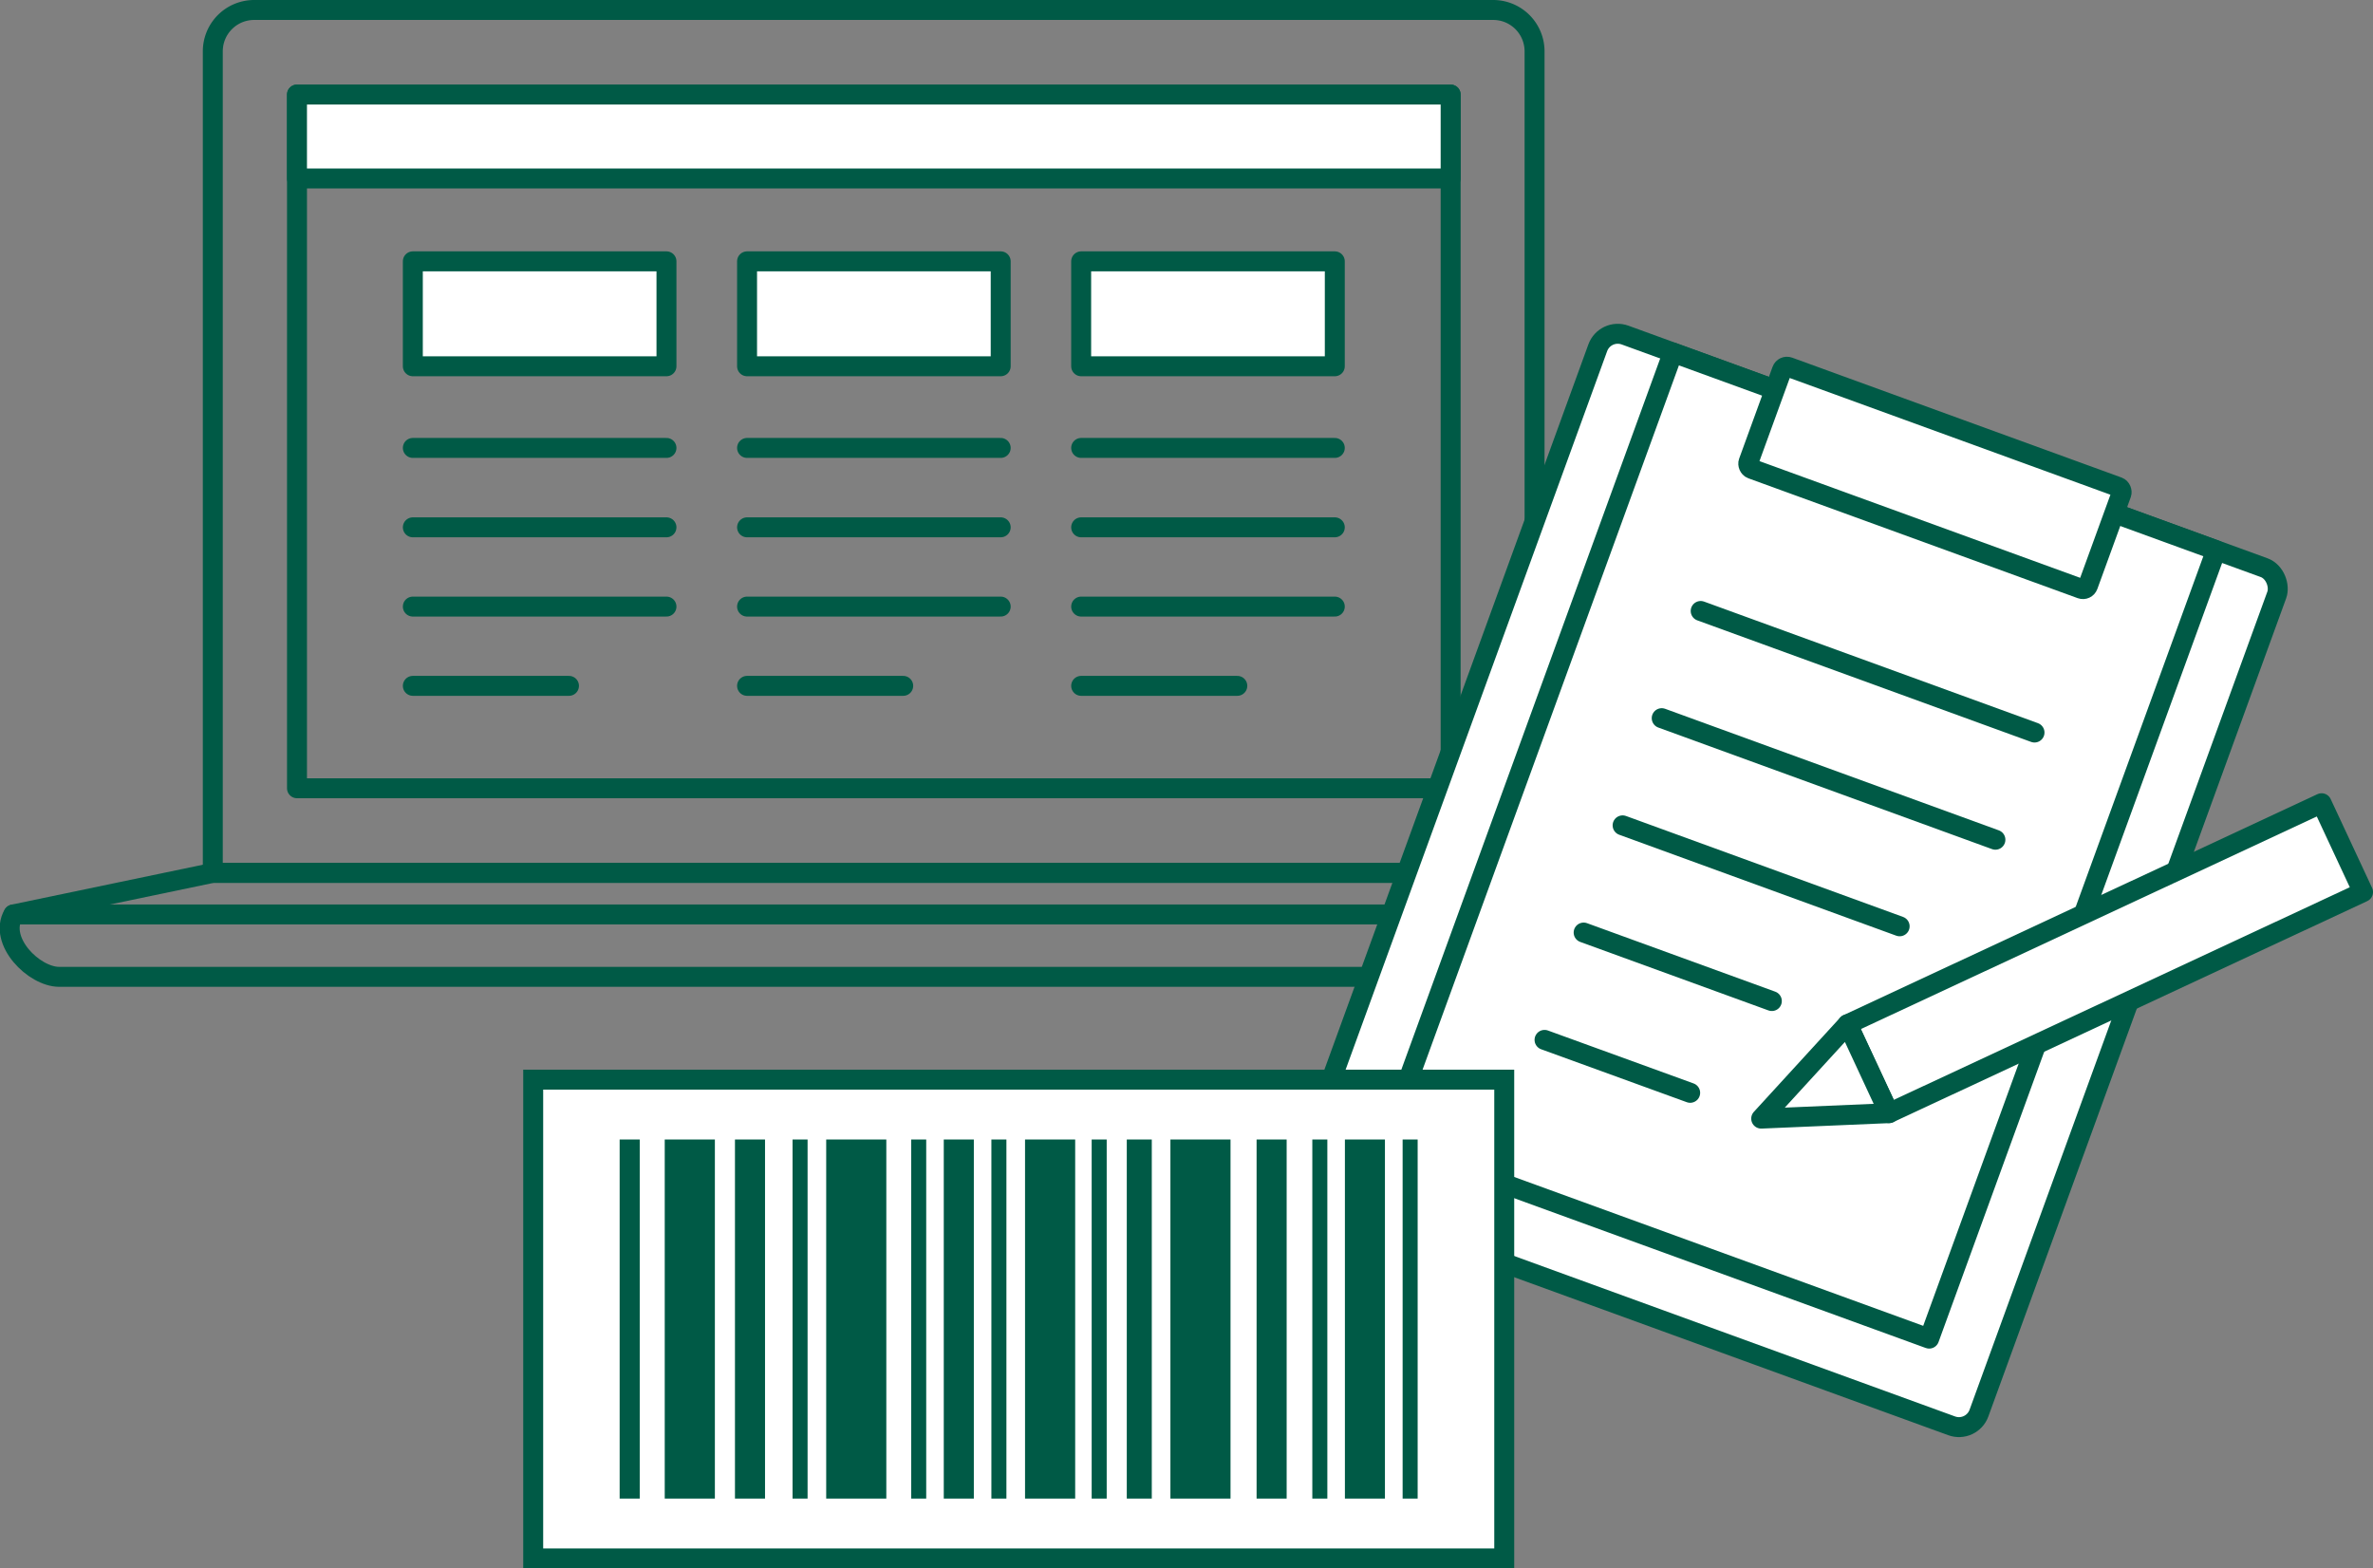 <svg xmlns="http://www.w3.org/2000/svg" viewBox="0 0 178.42 117.93"><rect x="0" y="0" width="178.42" height="117.93" fill="#808080" stroke="none"/><defs><style>.cls-1{fill:none;}.cls-1,.cls-2,.cls-3{stroke:#005a46;stroke-width:1.5px;}.cls-1,.cls-2{stroke-linecap:round;stroke-linejoin:round;}.cls-2,.cls-3{fill:#fff;}.cls-3{stroke-miterlimit:10;}.cls-4{fill:#005a46;}</style></defs><title>アセット 34</title><g id="レイヤー_2" data-name="レイヤー 2"><g id="txt"><path class="cls-1" d="M115.38,65.63V3.85a3.11,3.11,0,0,0-3.11-3.1H19.14A3.11,3.11,0,0,0,16,3.85V65.63Z"/><rect class="cls-1" x="22.33" y="7.11" width="86.74" height="52.16"/><path class="cls-1" d="M16,65.63,1,68.76c-1.14,2,1.55,4.69,3.45,4.69H126.93c1.9,0,4.86-2.68,3.45-4.69l-15-3.13Z"/><line class="cls-1" x1="1.02" y1="68.76" x2="130.38" y2="68.76"/><rect class="cls-2" x="22.33" y="7.11" width="86.74" height="6.31"/><rect class="cls-2" x="31.04" y="19.65" width="19.07" height="7.89"/><rect class="cls-2" x="56.17" y="19.65" width="19.07" height="7.89"/><rect class="cls-2" x="81.29" y="19.65" width="19.07" height="7.89"/><line class="cls-2" x1="31.04" y1="33.68" x2="50.11" y2="33.68"/><line class="cls-2" x1="31.04" y1="39.65" x2="50.11" y2="39.65"/><line class="cls-2" x1="31.04" y1="45.61" x2="50.11" y2="45.61"/><line class="cls-2" x1="31.04" y1="51.57" x2="42.78" y2="51.57"/><line class="cls-2" x1="56.17" y1="33.68" x2="75.24" y2="33.68"/><line class="cls-2" x1="56.17" y1="39.65" x2="75.24" y2="39.65"/><line class="cls-2" x1="56.17" y1="45.61" x2="75.24" y2="45.61"/><line class="cls-2" x1="56.17" y1="51.57" x2="67.91" y2="51.57"/><line class="cls-2" x1="81.29" y1="33.68" x2="100.36" y2="33.68"/><line class="cls-2" x1="81.29" y1="39.65" x2="100.36" y2="39.65"/><line class="cls-2" x1="81.29" y1="45.61" x2="100.36" y2="45.61"/><line class="cls-2" x1="81.29" y1="51.57" x2="93.03" y2="51.57"/><rect class="cls-2" x="107.3" y="31.87" width="54.33" height="68.67" rx="1.6" ry="1.6" transform="translate(30.75 -42) rotate(20)"/><rect class="cls-2" x="113.69" y="32.04" width="43.46" height="63.08" transform="translate(29.91 -42.48) rotate(20)"/><rect class="cls-2" x="131.9" y="31.86" width="27.16" height="8.15" rx="0.4" ry="0.4" transform="translate(269.9 119.46) rotate(-160)"/><line class="cls-2" x1="127.87" y1="45.94" x2="152.97" y2="55.08"/><line class="cls-2" x1="124.94" y1="54" x2="150.03" y2="63.14"/><line class="cls-2" x1="122" y1="62.06" x2="142.83" y2="69.65"/><line class="cls-2" x1="119.07" y1="70.12" x2="133.22" y2="75.27"/><line class="cls-2" x1="116.13" y1="78.19" x2="127.08" y2="82.17"/><rect class="cls-2" x="138.63" y="68.36" width="39.33" height="7.37" transform="translate(-15.62 73.65) rotate(-25)"/><polygon class="cls-2" points="138.92 77.01 132.42 84.11 142.03 83.7 138.92 77.01"/><rect class="cls-3" x="40.09" y="81.18" width="73.01" height="36"/><rect class="cls-4" x="46.59" y="85.68" width="1.51" height="27"/><rect class="cls-4" x="59.59" y="85.68" width="1.13" height="27"/><rect class="cls-4" x="49.98" y="85.68" width="3.77" height="27"/><rect class="cls-4" x="55.26" y="85.68" width="2.26" height="27"/><rect class="cls-4" x="62.12" y="85.68" width="4.52" height="27"/><rect class="cls-4" x="105.46" y="85.68" width="1.13" height="27"/><rect class="cls-4" x="98.67" y="85.68" width="1.13" height="27"/><rect class="cls-4" x="101.12" y="85.68" width="3.01" height="27"/><rect class="cls-4" x="84.72" y="85.68" width="1.88" height="27"/><rect class="cls-4" x="82.08" y="85.68" width="1.13" height="27"/><rect class="cls-4" x="74.54" y="85.68" width="1.13" height="27"/><rect class="cls-4" x="68.51" y="85.68" width="1.13" height="27"/><rect class="cls-4" x="70.96" y="85.68" width="2.26" height="27"/><rect class="cls-4" x="77.07" y="85.68" width="3.77" height="27"/><rect class="cls-4" x="88" y="85.68" width="4.52" height="27"/><rect class="cls-4" x="94.48" y="85.68" width="2.26" height="27"/></g></g></svg>